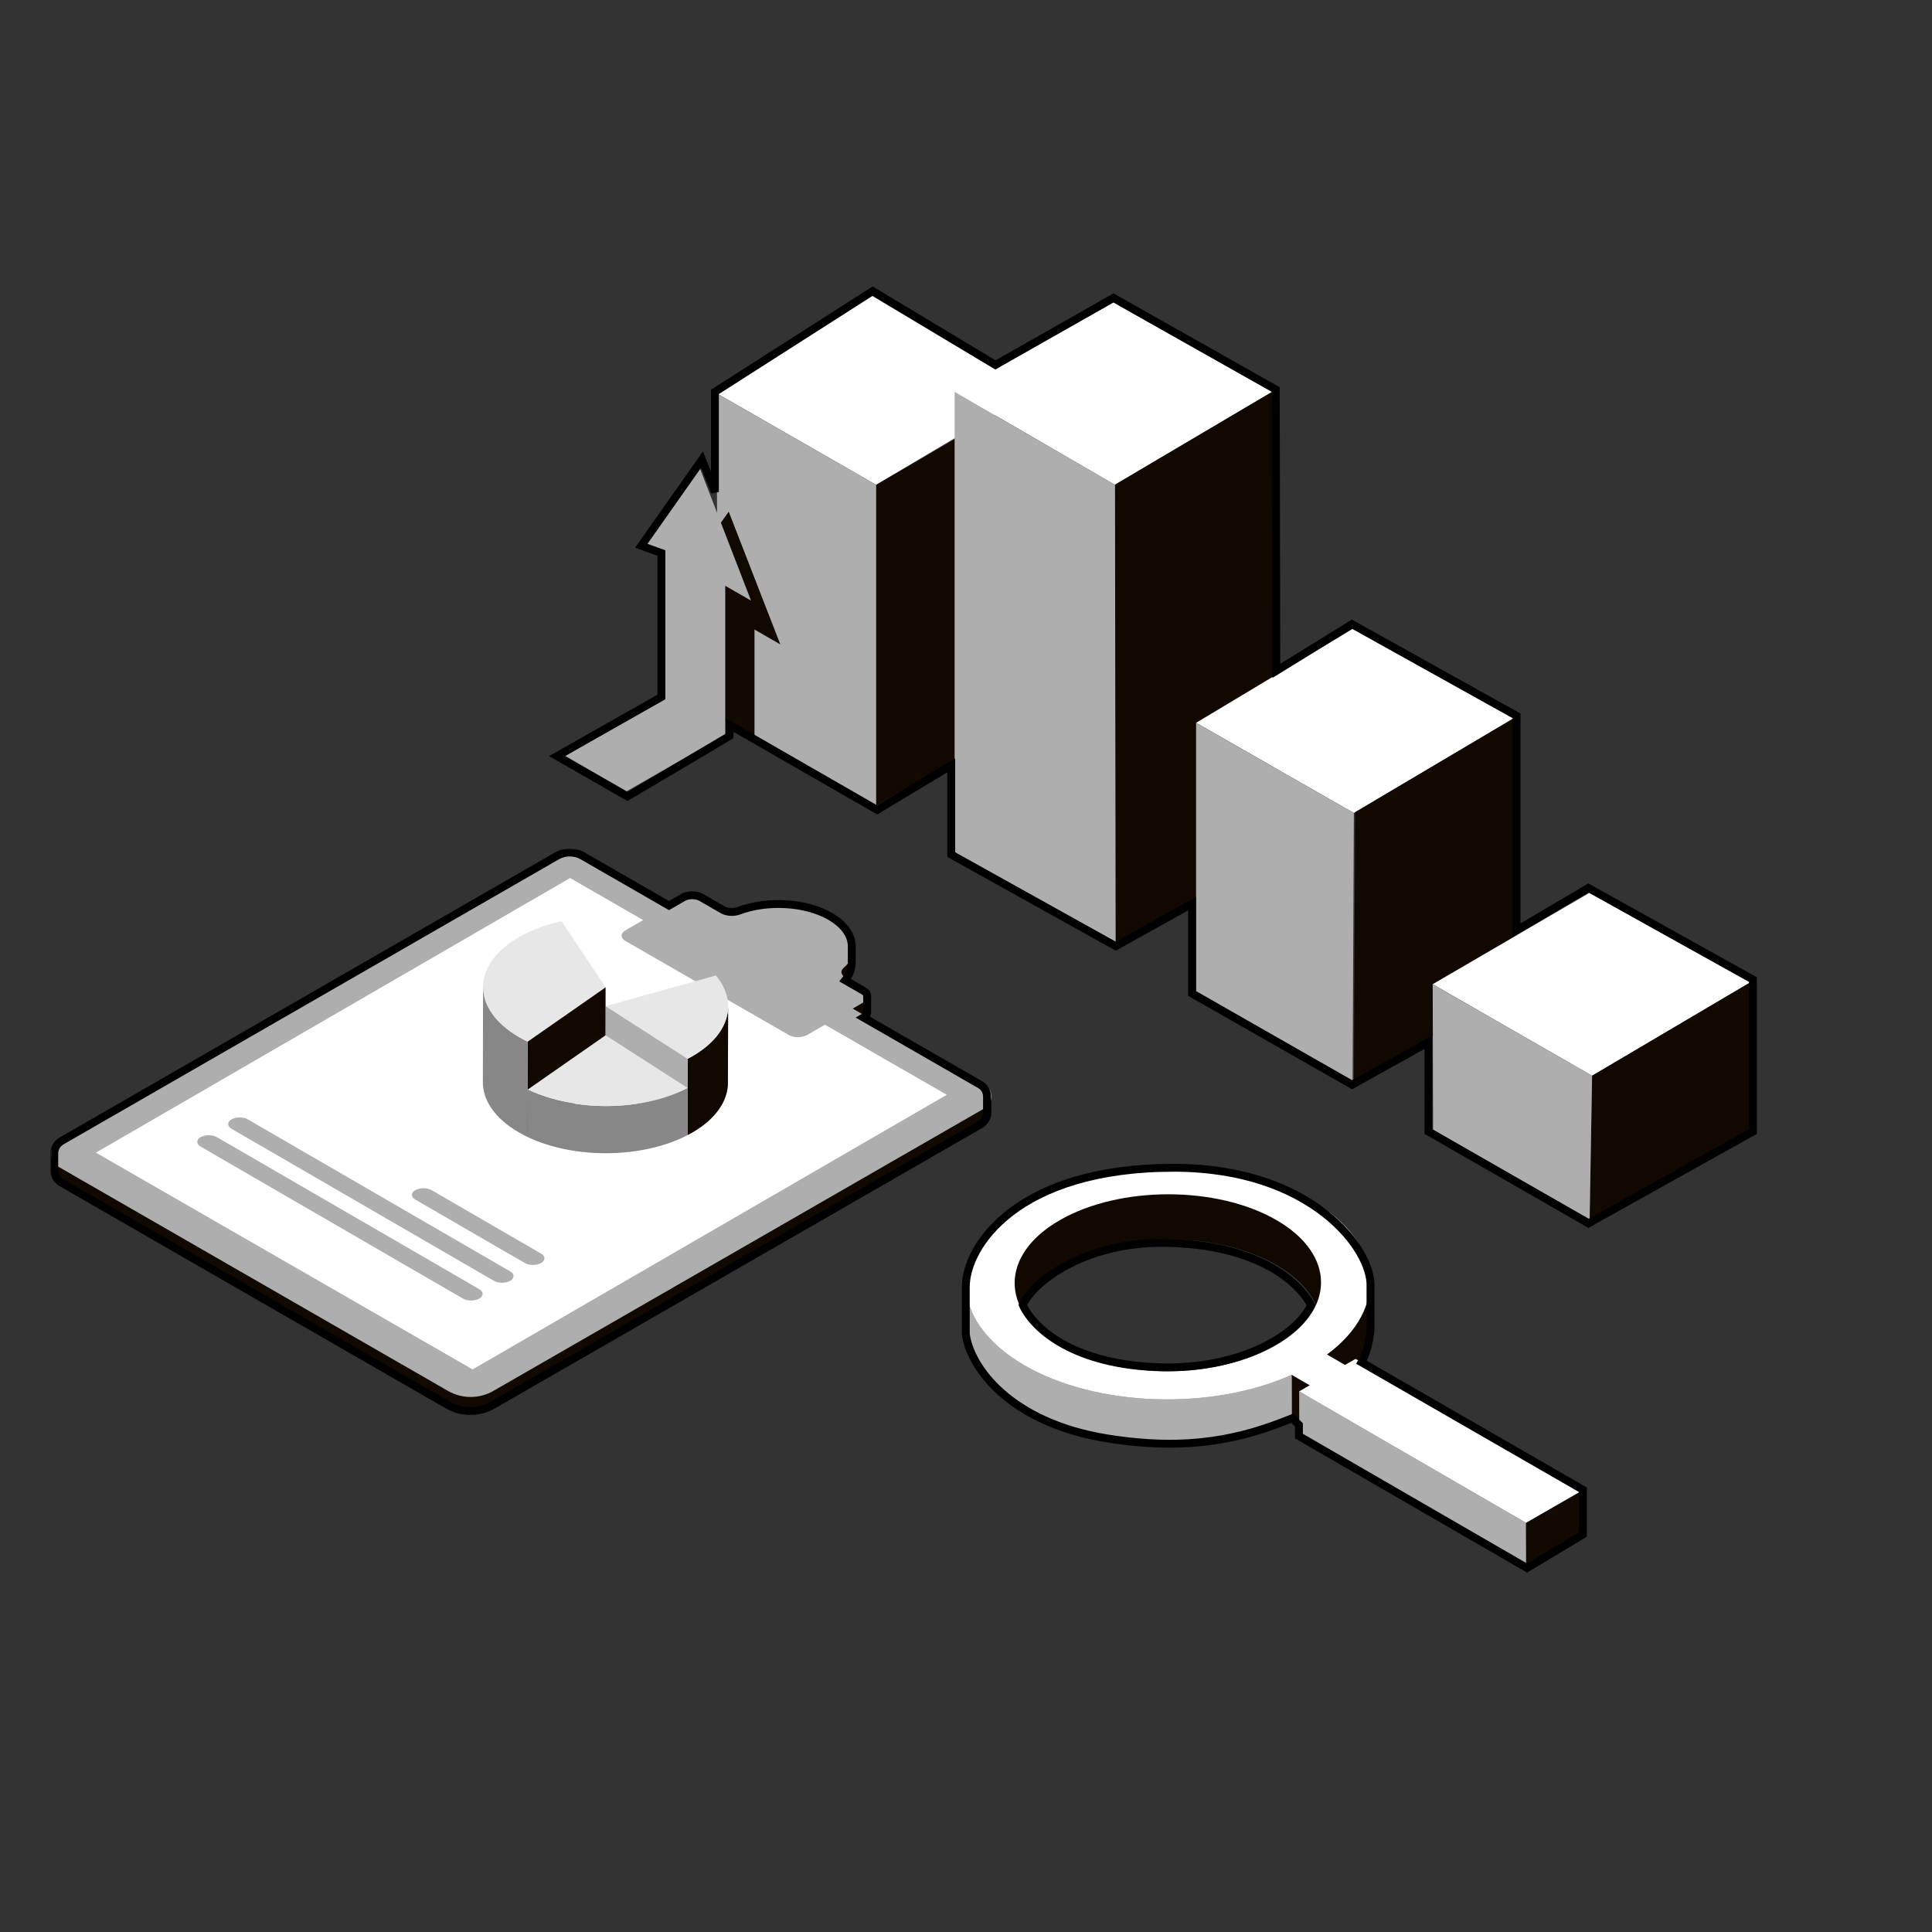 <svg width="490" height="490" viewBox="0 0 490 490" fill="none" xmlns="http://www.w3.org/2000/svg">
<rect x="0" y="0" width="490" height="490" fill="#333333" stroke="none"/>
<path d="M261.959 99.385L222.206 122.963L181.773 99.745L221.127 75L261.959 99.385Z" fill="white"/>
<path d="M262.414 99.744V181.092L222.207 204.31V122.962L262.414 99.744Z" fill="#110900"/>
<path d="M222.207 122.962V204.31L191.356 186.593L181.997 181.048L181.773 99.744L222.207 122.962Z" fill="#AEAEAE"/>
<path d="M197.902 163.431L191.356 159.663V186.597L181.773 181.096V134.038L184.822 129.77L197.902 163.431Z" fill="#110900"/>
<path d="M322.638 99.385L282.791 122.961L242.109 99.385L282.374 76.701L322.638 99.385Z" fill="white"/>
<path d="M322.64 99.387L323.207 216.778L282.943 238.895L282.725 122.954L322.64 99.387Z" fill="#110900"/>
<path d="M282.941 238.895L242.109 216.211V99.387L282.791 122.955L282.941 238.895Z" fill="#AEAEAE"/>
<path d="M383.886 182.184L343.368 206.184L303.357 183.318L343.055 159.5L383.886 182.184Z" fill="white"/>
<path d="M383.886 182.184L383.901 251.193L343.375 273.877L343.695 206.004L383.886 182.184Z" fill="#110900"/>
<path d="M343.055 274.055L303.357 251.375V183.318L343.368 206.185L343.055 274.055Z" fill="#AEAEAE"/>
<path d="M444.001 249.1L403.794 272.834L363.363 249.616L403.169 226.416L444.001 249.1Z" fill="white"/>
<path d="M444 249.102V286.529L403.168 309.213L403.792 272.831L444 249.102Z" fill="#110900"/>
<path d="M403.169 309.213L363.472 286.528L363.363 249.613L403.794 272.831L403.169 309.213Z" fill="#AEAEAE"/>
<path d="M14.889 289.675L16.867 288.536H21.139V290.016L141.482 220.764C143.531 219.584 146.054 219.584 148.103 220.764L166.543 231.376L170.168 233.461L173.779 231.371C173.779 231.371 173.789 231.365 173.795 231.362C175.07 230.632 177.129 230.634 178.408 231.369L183.904 234.533C184.996 235.161 186.701 235.27 187.988 234.786C194.28 232.42 202.515 232.475 208.745 234.95V233.248H213.205C215.612 235.118 216.839 237.335 216.885 239.555V244.016C216.851 245.5 216.289 246.981 215.198 248.354L215.829 248.718H214.895C214.761 248.871 214.618 249.025 214.47 249.177H216.628L219.866 251.04C220.509 251.411 220.832 251.897 220.832 252.384V256.569C220.832 257.047 220.519 257.524 219.893 257.891L220.832 258.431V262.615L243.325 275.559V273.369H246.79L249.718 275.055C250.882 275.724 251.463 276.895 251.463 278.068V282.254C251.463 283.425 250.881 284.597 249.718 285.267L243.509 288.839L125.139 356.949C121.573 359 117.179 359 113.613 356.949L21.14 303.733L14.889 300.135C13.629 299.41 13 298.142 13 296.874V292.937C13 291.669 13.629 290.401 14.889 289.675Z" fill="#110900"/>
<path d="M13 292.692C13 293.425 13.21 294.156 13.632 294.785C13.936 295.244 14.356 295.647 14.889 295.953L21.14 299.551L113.611 352.765C117.177 354.817 121.57 354.817 125.136 352.765L243.322 284.762L249.716 281.083C250.145 280.835 250.496 280.52 250.765 280.162C251.23 279.549 251.462 278.809 251.462 278.069C251.462 276.897 250.88 275.725 249.717 275.056L246.788 273.37L220.831 258.433L219.892 257.893L216.268 255.807L212.691 253.749L173.795 231.365L170.169 229.28L148.104 216.581C146.056 215.403 143.533 215.403 141.483 216.581L16.867 288.292L14.889 289.43C13.629 290.155 13 291.424 13 292.692Z" fill="#AEAEAE"/>
<path d="M144.586 222.688L240.124 277.662L119.866 347.315L24.328 292.34L144.586 222.688Z" fill="white"/>
<path d="M158.615 238.649L159.919 239.398L200.073 262.505C201.356 263.241 203.428 263.241 204.701 262.504L205.605 261.981L209.23 259.882L212.642 257.905L212.69 257.876L216.267 255.806L218.561 254.477L219.879 253.713C220.514 253.345 220.83 252.865 220.83 252.384C220.83 251.902 220.508 251.411 219.864 251.04L216.626 249.177L215.827 248.717L215.196 248.354L214.365 247.876C213.274 247.247 213.079 246.264 213.913 245.519C215.212 244.359 216.084 243.088 216.531 241.777C216.752 241.13 216.87 240.474 216.883 239.816V239.553C216.837 237.333 215.61 235.116 213.203 233.246C212.655 232.819 212.044 232.41 211.371 232.024C204.998 228.359 195.211 227.884 187.986 230.6C186.7 231.084 184.994 230.976 183.902 230.347L178.406 227.184C177.123 226.446 175.051 226.446 173.777 227.185L170.167 229.275L166.541 231.374L163.128 233.352L159.503 235.451L158.599 235.974C157.326 236.711 157.333 237.907 158.614 238.645L158.615 238.649Z" fill="#AEAEAE"/>
<path d="M109.468 301.853C109.468 301.853 109.473 301.857 109.476 301.858L137.23 317.94C138.374 318.603 138.373 319.673 137.23 320.333C136.087 320.99 134.238 320.987 133.093 320.328C133.091 320.327 133.088 320.325 133.085 320.323L105.331 304.242C104.186 303.579 104.187 302.507 105.331 301.849C106.473 301.192 108.323 301.194 109.468 301.852V301.853Z" fill="#AEAEAE"/>
<path d="M62.861 283.904C62.861 283.904 62.866 283.907 62.869 283.909L129.39 322.453C130.534 323.115 130.533 324.186 129.389 324.845C128.246 325.502 126.397 325.5 125.252 324.842C125.25 324.841 125.247 324.838 125.244 324.837L58.723 286.292C57.579 285.63 57.58 284.559 58.723 283.899C59.865 283.243 61.715 283.245 62.86 283.904H62.861Z" fill="#AEAEAE"/>
<path d="M55.024 288.414C55.024 288.414 55.029 288.417 55.032 288.419L121.552 326.963C122.696 327.625 122.695 328.697 121.552 329.355C120.409 330.012 118.56 330.01 117.415 329.351C117.413 329.349 117.41 329.347 117.408 329.346L50.887 290.802C49.743 290.139 49.744 289.067 50.887 288.409C52.03 287.752 53.879 287.755 55.025 288.413L55.024 288.414Z" fill="#AEAEAE"/>
<path d="M184.671 255.273L184.616 274.633C184.603 279.195 181.595 283.75 175.585 287.23C175.182 287.464 174.768 287.689 174.348 287.908L174.403 268.549C174.824 268.33 175.237 268.104 175.641 267.87C181.65 264.389 184.658 259.834 184.671 255.273Z" fill="#110900"/>
<mask id="mask0_4732_15579" style="mask-type:luminance" maskUnits="userSpaceOnUse" x="174" y="255" width="11" height="33">
<path d="M184.669 255.266L184.614 274.625C184.601 279.187 181.593 283.742 175.583 287.222C175.18 287.456 174.766 287.682 174.346 287.901L174.401 268.541C174.822 268.322 175.235 268.096 175.639 267.862C181.648 264.381 184.656 259.826 184.669 255.266Z" fill="white"/>
</mask>
<g mask="url(#mask0_4732_15579)">
<path d="M184.669 255.266L184.614 274.625C184.601 279.187 181.593 283.742 175.583 287.222C175.18 287.456 174.766 287.682 174.346 287.901L174.401 268.541C174.822 268.322 175.235 268.096 175.639 267.862C181.648 264.381 184.656 259.826 184.669 255.266Z" fill="#110900"/>
</g>
<path d="M181.565 247.408C187.162 254.083 185.194 262.333 175.639 267.867C175.235 268.101 174.821 268.327 174.401 268.546L153.594 255.181L181.565 247.408Z" fill="#E7E7E7"/>
<path d="M174.4 268.55L174.346 287.91L153.537 274.545L153.592 255.186L174.4 268.55Z" fill="#AEAEAE"/>
<path d="M153.595 250.413L133.805 264.209C133.08 263.86 132.375 263.49 131.693 263.098C122.166 257.616 120.054 249.467 125.384 242.826C126.864 240.981 128.919 239.251 131.55 237.728C134.737 235.884 138.446 234.524 142.408 233.65L153.595 250.413Z" fill="#E7E7E7"/>
<path d="M153.596 250.41L153.54 274.545L133.75 288.341L133.805 264.206L153.596 250.41Z" fill="#110900"/>
<path d="M122.463 274.449L122.518 250.314C122.505 254.935 125.565 259.563 131.692 263.089C132.373 263.481 133.078 263.851 133.803 264.2L133.748 288.334C133.022 287.986 132.318 287.616 131.637 287.223C125.51 283.698 122.45 279.07 122.463 274.449Z" fill="#878787"/>
<path d="M174.403 275.943L174.348 287.91C162.887 293.863 145.558 294.007 133.75 288.341L133.805 276.372C145.615 282.038 162.942 281.894 174.403 275.941V275.943Z" fill="#878787"/>
<path d="M174.4 275.937C162.939 281.891 145.61 282.035 133.801 276.368L139.696 272.258L153.591 262.572L174.4 275.937Z" fill="#E7E7E7"/>
<path d="M190.485 152.337L177.459 118.668L163.849 137.95L168.387 139.621V177.39L143.182 191.627L158.933 200.692L183.938 186.321V148.57L190.485 152.337Z" fill="#AEAEAE"/>
<path d="M335.042 325.221L335.074 336.574C335.058 330.865 331.301 325.163 323.796 320.817C308.689 312.067 284.028 312.068 268.822 320.817C261.17 325.22 257.348 331.013 257.364 336.796L257.332 325.442C257.316 319.659 261.137 313.866 268.789 309.463C283.996 300.713 308.657 300.712 323.764 309.463C331.269 313.81 335.026 319.511 335.042 325.221Z" fill="#110900"/>
<path d="M335.079 336.574C335.069 332.586 333.234 328.604 329.571 325.084C328.964 324.498 328.306 323.927 327.597 323.37C326.462 322.478 325.195 321.624 323.802 320.817C314.995 315.716 302.94 313.588 291.404 314.436C289.114 314.604 286.844 314.889 284.624 315.292C280.727 315.999 276.983 317.066 273.554 318.495C272.547 318.916 271.567 319.365 270.617 319.848C270.007 320.157 269.411 320.481 268.826 320.817C261.19 325.211 257.369 330.989 257.369 336.761L257.338 325.442C257.321 319.657 261.143 313.867 268.794 309.463C269.388 309.121 269.996 308.793 270.617 308.477C271.567 307.997 272.547 307.547 273.554 307.13C276.985 305.702 280.728 304.636 284.624 303.931C286.843 303.531 289.114 303.245 291.404 303.079C302.929 302.238 314.97 304.367 323.77 309.462C325.178 310.277 326.455 311.14 327.598 312.044C328.306 312.601 328.965 313.174 329.572 313.762C333.212 317.274 335.037 321.244 335.048 325.22L335.08 336.575L335.079 336.574Z" fill="#110900"/>
<path d="M347.466 325.18L347.499 336.533C347.517 343.02 343.876 349.516 336.583 354.888L336.551 343.534C343.844 338.163 347.485 331.667 347.466 325.18Z" fill="#110900"/>
<path d="M347.496 336.536C347.504 339.378 346.81 342.219 345.414 344.968C344.866 346.05 344.209 347.116 343.443 348.161C341.711 350.53 339.422 352.796 336.578 354.89L336.547 343.535C339.408 341.428 341.705 339.149 343.442 336.764C344.208 335.711 344.865 334.637 345.413 333.549C346.779 330.837 347.461 328.032 347.461 325.23L347.494 336.535L347.496 336.536Z" fill="#110900"/>
<path d="M332.176 351.338L331.714 363.091L327.598 360.256V348.688L332.176 351.338Z" fill="#110900"/>
<path d="M244.95 336.832L244.918 325.479C244.94 333.013 249.897 340.537 259.8 346.272C278.231 356.947 307.437 357.753 327.598 348.69L327.63 360.044C307.469 369.107 278.263 368.301 259.832 357.626C249.929 351.89 244.971 344.367 244.95 336.832Z" fill="#AEAEAE"/>
<mask id="mask1_4732_15579" style="mask-type:luminance" maskUnits="userSpaceOnUse" x="244" y="325" width="84" height="42">
<path d="M244.954 336.838L244.922 325.484C244.944 333.019 249.901 340.542 259.804 346.278C278.235 356.953 307.441 357.759 327.601 348.696L327.634 360.05C307.473 369.113 278.267 368.307 259.836 357.632C249.933 351.896 244.975 344.373 244.954 336.838Z" fill="white"/>
</mask>
<g mask="url(#mask1_4732_15579)">
<path d="M327.601 348.696L327.634 360.05C307.473 369.113 278.267 368.307 259.836 357.632C249.933 351.896 244.975 344.373 244.954 336.838L244.922 325.484C244.944 333.019 249.901 340.542 259.804 346.278C278.235 356.953 307.441 357.759 327.601 348.696Z" fill="#AEAEAE"/>
</g>
<path d="M387.045 386.212L387.077 397.566L329.53 364.237L329.498 352.883L387.045 386.212Z" fill="#AEAEAE"/>
<path d="M401.363 377.977L401.395 389.33L387.077 397.569L387.045 386.215L401.363 377.977Z" fill="#110900"/>
<path d="M332.584 304.386C351.014 315.061 352.314 331.924 336.55 343.533L341.127 346.185L343.811 344.641L401.358 377.972L387.039 386.211L329.492 352.881L332.175 351.336L327.598 348.685C307.437 357.748 278.231 356.942 259.8 346.267C239.866 334.72 239.97 315.933 260.037 304.386C280.104 292.839 312.649 292.841 332.584 304.386ZM323.59 341.196C338.797 332.446 338.876 318.207 323.77 309.457C308.662 300.707 284.001 300.708 268.795 309.457C253.589 318.207 253.509 332.443 268.616 341.193C283.723 349.943 308.384 349.944 323.59 341.194" fill="white"/>
<mask id="path-43-outside-1_4732_15579" maskUnits="userSpaceOnUse" x="12.76" y="215.209" width="239" height="144" fill="black">
<rect fill="white" x="12.76" y="215.209" width="239" height="144"/>
<path fill-rule="evenodd" clip-rule="evenodd" d="M13.76 292.592C13.76 292.633 13.76 292.674 13.762 292.715C13.76 292.756 13.76 292.797 13.76 292.838V296.743C13.76 298.001 14.384 299.259 15.634 299.979L21.835 303.548L113.574 356.341C117.112 358.376 121.47 358.376 125.008 356.341L242.438 288.773L248.598 285.228C249.752 284.564 250.329 283.402 250.329 282.239V278.087C250.329 277.201 249.995 276.317 249.327 275.653C249.117 275.443 248.873 275.255 248.597 275.096L245.691 273.424L219.941 258.606L219.94 258.605L219.01 258.07C219.631 257.706 219.941 257.233 219.941 256.759V252.607C219.941 252.286 219.799 251.965 219.517 251.678C219.375 251.532 219.196 251.395 218.981 251.271L215.768 249.423L214.976 248.967L214.352 248.608C215.435 247.246 215.991 245.778 216.026 244.305V239.88C216.011 239.167 215.873 238.455 215.613 237.755C215.07 236.289 213.99 234.875 212.373 233.619C211.829 233.195 211.223 232.79 210.555 232.407C204.233 228.77 194.524 228.3 187.356 230.994C186.08 231.474 184.388 231.367 183.305 230.743L177.852 227.605C176.58 226.873 174.524 226.873 173.26 227.606L169.679 229.679L169.676 229.681L147.791 217.086C145.759 215.917 143.256 215.917 141.222 217.086L17.596 288.227L15.634 289.357C14.384 290.075 13.76 291.334 13.76 292.592Z"/>
</mask>
<path d="M13.762 292.715L14.761 292.747L14.762 292.715L14.761 292.683L13.762 292.715ZM15.634 299.979L15.134 300.846L15.135 300.846L15.634 299.979ZM21.835 303.548L21.336 304.415L21.336 304.415L21.835 303.548ZM113.574 356.341L113.075 357.208L113.075 357.208L113.574 356.341ZM125.008 356.341L125.506 357.208L125.506 357.208L125.008 356.341ZM242.438 288.773L241.939 287.906L241.939 287.906L242.438 288.773ZM248.598 285.228L249.096 286.095L249.097 286.095L248.598 285.228ZM249.327 275.653L248.621 276.361L248.622 276.362L249.327 275.653ZM248.597 275.096L249.096 274.229L249.095 274.229L248.597 275.096ZM245.691 273.424L245.192 274.291L245.192 274.291L245.691 273.424ZM219.941 258.606L220.44 257.739L220.43 257.733L220.42 257.728L219.941 258.606ZM219.94 258.605L219.441 259.472L219.451 259.477L219.461 259.483L219.94 258.605ZM219.01 258.07L218.504 257.207L217.019 258.078L218.511 258.937L219.01 258.07ZM219.517 251.678L218.802 252.378L218.804 252.38L219.517 251.678ZM218.981 251.271L219.48 250.405L219.48 250.405L218.981 251.271ZM215.768 249.423L215.269 250.29L215.27 250.29L215.768 249.423ZM214.976 248.967L215.475 248.1L215.475 248.1L214.976 248.967ZM214.352 248.608L213.569 247.986L212.847 248.895L213.854 249.475L214.352 248.608ZM216.026 244.305L217.025 244.329L217.026 244.317V244.305H216.026ZM216.026 239.88H217.026V239.869L217.025 239.859L216.026 239.88ZM215.613 237.755L214.676 238.102L214.676 238.103L215.613 237.755ZM212.373 233.619L211.759 234.408L211.76 234.409L212.373 233.619ZM210.555 232.407L210.057 233.274L210.058 233.274L210.555 232.407ZM187.356 230.994L187.004 230.058L187.004 230.058L187.356 230.994ZM183.305 230.743L183.804 229.876L183.803 229.876L183.305 230.743ZM177.852 227.605L178.351 226.738L178.35 226.738L177.852 227.605ZM173.26 227.606L173.761 228.471L173.761 228.471L173.26 227.606ZM169.679 229.679L170.179 230.545L170.18 230.545L169.679 229.679ZM169.676 229.681L169.177 230.548L169.677 230.835L170.176 230.547L169.676 229.681ZM147.791 217.086L147.292 217.953L147.292 217.953L147.791 217.086ZM141.222 217.086L140.723 216.219L140.723 216.219L141.222 217.086ZM17.596 288.227L18.095 289.094L18.095 289.094L17.596 288.227ZM15.634 289.357L16.132 290.223L16.132 290.223L15.634 289.357ZM14.761 292.683C14.76 292.653 14.76 292.622 14.76 292.592H12.76C12.76 292.644 12.761 292.696 12.762 292.747L14.761 292.683ZM14.76 292.838C14.76 292.807 14.76 292.777 14.761 292.747L12.762 292.683C12.761 292.734 12.76 292.786 12.76 292.838H14.76ZM14.76 296.743V292.838H12.76V296.743H14.76ZM16.133 299.113C15.215 298.584 14.76 297.67 14.76 296.743H12.76C12.76 298.333 13.553 299.935 15.134 300.846L16.133 299.113ZM22.334 302.682L16.132 299.113L15.135 300.846L21.336 304.415L22.334 302.682ZM114.073 355.474L22.334 302.682L21.336 304.415L113.075 357.208L114.073 355.474ZM124.509 355.474C121.28 357.332 117.302 357.332 114.073 355.474L113.075 357.208C116.922 359.42 121.66 359.42 125.506 357.208L124.509 355.474ZM241.939 287.906L124.509 355.474L125.506 357.208L242.936 289.639L241.939 287.906ZM248.099 284.362L241.939 287.906L242.936 289.639L249.096 286.095L248.099 284.362ZM249.329 282.239C249.329 283.07 248.921 283.889 248.099 284.362L249.097 286.095C250.582 285.24 251.329 283.733 251.329 282.239H249.329ZM249.329 278.087V282.239H251.329V278.087H249.329ZM248.622 276.362C249.09 276.827 249.329 277.451 249.329 278.087H251.329C251.329 276.952 250.901 275.807 250.032 274.943L248.622 276.362ZM248.098 275.963C248.299 276.078 248.473 276.213 248.621 276.361L250.033 274.944C249.76 274.673 249.447 274.432 249.096 274.229L248.098 275.963ZM245.192 274.291L248.098 275.963L249.095 274.229L246.19 272.557L245.192 274.291ZM219.442 259.472L245.192 274.291L246.19 272.557L220.44 257.739L219.442 259.472ZM219.461 259.483L219.462 259.483L220.42 257.728L220.419 257.727L219.461 259.483ZM218.511 258.937L219.441 259.472L220.439 257.738L219.508 257.203L218.511 258.937ZM218.941 256.759C218.941 256.768 218.94 256.809 218.887 256.885C218.831 256.965 218.717 257.082 218.504 257.207L219.516 258.933C220.318 258.462 220.941 257.712 220.941 256.759H218.941ZM218.941 252.607V256.759H220.941V252.607H218.941ZM218.804 252.38C218.874 252.45 218.908 252.506 218.924 252.542C218.939 252.576 218.941 252.596 218.941 252.607H220.941C220.941 251.973 220.658 251.412 220.23 250.977L218.804 252.38ZM220.232 250.979C220.017 250.759 219.763 250.568 219.48 250.405L218.481 252.138C218.628 252.222 218.732 252.305 218.802 252.378L220.232 250.979ZM219.48 250.405L216.267 248.556L215.27 250.29L218.482 252.138L219.48 250.405ZM216.268 248.557L215.475 248.1L214.477 249.834L215.269 250.29L216.268 248.557ZM215.475 248.1L214.851 247.741L213.854 249.475L214.478 249.834L215.475 248.1ZM215.026 244.282C214.997 245.507 214.536 246.77 213.569 247.986L215.135 249.23C216.334 247.721 216.985 246.048 217.025 244.329L215.026 244.282ZM215.026 239.88V244.305H217.026V239.88H215.026ZM214.676 238.103C214.898 238.703 215.013 239.304 215.026 239.9L217.025 239.859C217.008 239.03 216.848 238.208 216.551 237.407L214.676 238.103ZM216.551 237.407C215.93 235.731 214.717 234.174 212.987 232.829L211.76 234.409C213.262 235.576 214.21 236.847 214.676 238.102L216.551 237.407ZM212.988 232.83C212.403 232.375 211.758 231.944 211.053 231.539L210.058 233.274C210.688 233.636 211.255 234.015 211.759 234.408L212.988 232.83ZM211.054 231.54C204.443 227.737 194.418 227.271 187.004 230.058L187.708 231.93C194.63 229.328 204.023 229.803 210.057 233.274L211.054 231.54ZM187.004 230.058C185.981 230.443 184.604 230.337 183.804 229.876L182.805 231.609C184.171 232.397 186.179 232.505 187.708 231.93L187.004 230.058ZM183.803 229.876L178.351 226.738L177.353 228.471L182.806 231.609L183.803 229.876ZM178.35 226.738C177.527 226.265 176.513 226.056 175.553 226.056C174.593 226.056 173.579 226.265 172.759 226.74L173.761 228.471C174.205 228.214 174.851 228.056 175.553 228.056C176.255 228.056 176.904 228.213 177.354 228.472L178.35 226.738ZM172.759 226.74L169.178 228.814L170.18 230.545L173.761 228.471L172.759 226.74ZM169.178 228.814L169.175 228.815L170.176 230.547L170.179 230.545L169.178 228.814ZM147.292 217.953L169.177 230.548L170.174 228.814L148.289 216.219L147.292 217.953ZM141.72 217.953C143.446 216.961 145.569 216.961 147.292 217.953L148.29 216.219C145.949 214.872 143.066 214.872 140.723 216.219L141.72 217.953ZM18.095 289.094L141.721 217.953L140.723 216.219L17.098 287.36L18.095 289.094ZM16.132 290.223L18.095 289.094L17.098 287.36L15.135 288.49L16.132 290.223ZM14.76 292.592C14.76 291.665 15.215 290.751 16.132 290.223L15.135 288.49C13.553 289.4 12.76 291.003 12.76 292.592H14.76Z" fill="black" mask="url(#path-43-outside-1_4732_15579)"/>
<path d="M387.289 397.684L329.444 364.224V361.389L327.743 359.688C315.266 364.792 301.656 368.194 280.673 364.792C256.193 360.822 246.08 346.854 244.945 338.347V326.42C244.945 316.022 257.989 296.173 297.686 296.172C332.847 296.171 347.969 316.966 347.591 326.228L347.591 337.571C347.138 341.654 345.89 344.565 345.323 345.51L401.466 377.835V389.177L387.289 397.684Z" stroke="black" stroke-width="2"/>
<path d="M181.777 99.1L181.315 99.394V99.942V124.783L178.72 118.279L178.036 116.565L176.974 118.074L163.401 137.349L162.648 138.419L163.878 138.865L167.743 140.265V176.77L142.802 190.908L141.275 191.773L142.798 192.646L158.632 201.716L159.138 202.005L159.639 201.708L184.522 186.969L185.012 186.679V186.109V183.869L221.969 205.116L222.478 205.409L222.982 205.106L241.26 194.113V216.154V216.742L241.774 217.028L282.491 239.703L282.977 239.974L283.464 239.703L302.336 229.193V251.395V251.976L302.84 252.264L342.426 274.845L342.916 275.124L343.408 274.85L362.28 264.34V286.407V286.986L362.783 287.274L402.369 309.991L402.859 310.272L403.354 309.997L444.071 287.278L444.583 286.991V286.404V249.033V248.446L444.07 248.16L403.353 225.484L402.852 225.205L402.358 225.496L384.639 235.945V182.141V181.553L384.125 181.267L343.408 158.592L342.896 158.306L342.397 158.614L323.706 170.147L323.563 99.374L323.562 98.792L323.055 98.505L282.903 75.829L282.41 75.551L281.918 75.83L252.477 92.549L221.875 74.143L221.343 73.823L220.821 74.157L181.777 99.1Z" stroke="black" stroke-width="2"/>
<path d="M294.592 346.785C272.621 346.242 262.279 337.212 259.405 330.989C260.601 328.247 264.31 324.286 270.402 320.996C276.715 317.586 285.464 314.972 296.243 315.23C318.837 315.771 329.27 324.918 332.534 331.029C330.569 335.052 326.039 339.048 319.567 342.025C312.894 345.093 304.268 347.023 294.592 346.785Z" stroke="black" stroke-width="2"/>
</svg>
